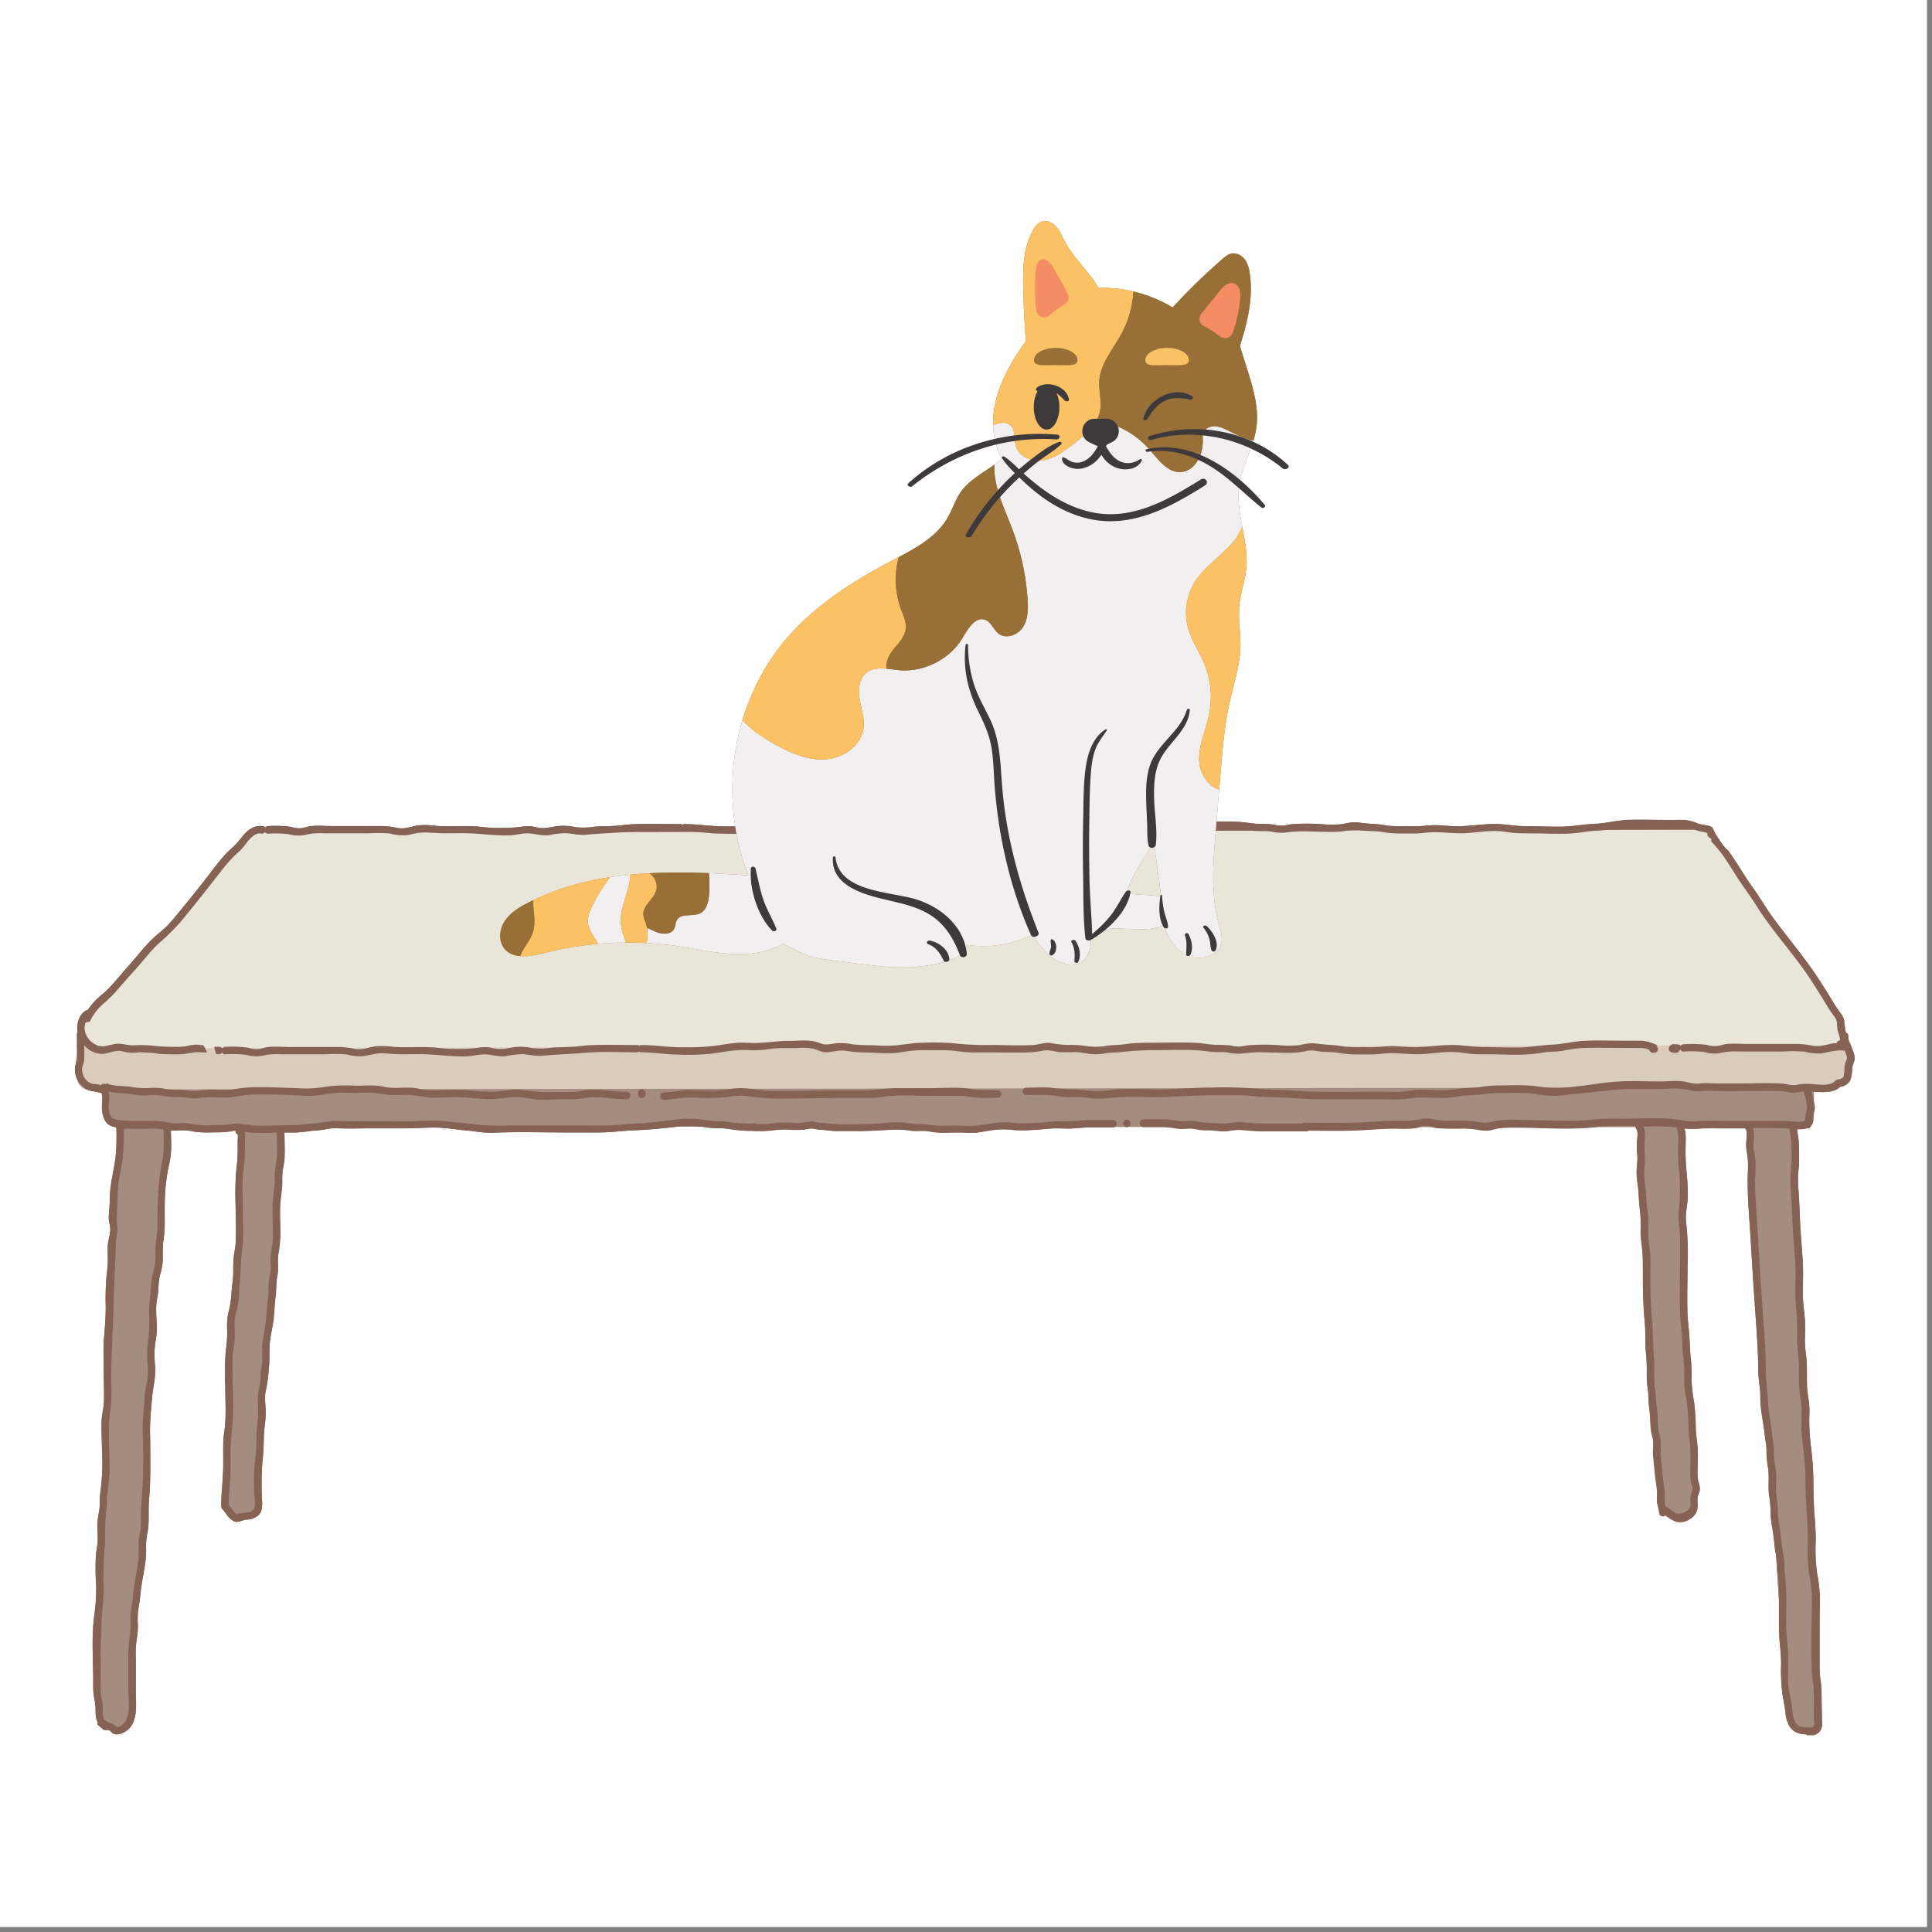 <svg xmlns="http://www.w3.org/2000/svg" width="250" height="250" version="1.0" viewBox="0 0 187.5 187.5"><rect x="0" y="0" width="187.5" height="187.5" fill="#808080" stroke="none"/><defs><clipPath id="a"><path d="M7 79.395h173v89.011H7Zm0 0"/></clipPath><clipPath id="b"><path d="M7 79.395h173v89.011H7Zm0 0"/></clipPath><clipPath id="c"><path d="M48.547 21.445H122V93.88H48.547Zm0 0"/></clipPath><clipPath id="d"><path d="M57 40.652h64.703V93.88H57Zm0 0"/></clipPath><clipPath id="e"><path d="M50 21.32h71V93H50Zm0 0"/></clipPath><clipPath id="f"><path d="M48.285 24H122v69H48.285Zm0 0"/></clipPath><clipPath id="g"><path d="M72 37h53.332v56.879H72Zm0 0"/></clipPath></defs><path fill="#fff" d="M0 0h187v187H0Zm0 0"/><path fill="#fff" d="M0 0h187v187H0Zm0 0"/><g clip-path="url(#a)"><path fill="#866255" d="M179.84 102.031c-.082-.234-.164-.472-.266-.715a1.43 1.43 0 0 1-.21-.683c.042-.203-.032-.344-.22-.43-.019-.062-.03-.129-.054-.195-.02-.07-.024-.11-.035-.16a2.302 2.302 0 0 0-.07-.696 1.525 1.525 0 0 0-.356-.824 25.073 25.073 0 0 1-.719-1.05c-.484-.79-.96-1.579-1.469-2.352-.996-1.524-2.148-2.938-3.257-4.38-.555-.718-1.118-1.433-1.621-2.202-.504-.774-1-1.563-1.543-2.317-.82-1.148-1.508-2.406-2.348-3.543a.326.326 0 0 1-.129-.086 5.757 5.757 0 0 1-.762-.976c-.027-.027-.05-.059-.078-.09-.2-.332-.383-.68-.555-1.031a1.343 1.343 0 0 0-.199-.098c-.379-.14-.789-.133-1.172-.258a4.171 4.171 0 0 0-1.257-.355h-1.793c-1.207 0-2.418-.047-3.625 0-1.118.023-2.192.324-3.301.379-1.11.054-2.207.273-3.328.277-1.121.008-2.239-.031-3.36-.035-1.117-.004-2.175-.273-3.254-.242-1.074.027-2.207.199-3.312.219-.567 0-1.121-.043-1.68-.086a9.413 9.413 0 0 0-1.722.054c-.56.035-1.122.043-1.688.024-.61.027-1.219.011-1.828-.059a12.68 12.68 0 0 0-1.434-.164c-.578-.023-1.14-.121-1.715-.156a5.034 5.034 0 0 0-1.128.176 9.942 9.942 0 0 1-1.868.027 19.346 19.346 0 0 0-3.226 0c-.274.039-.54.11-.817.125-.28 0-.558-.035-.828-.106a14.037 14.037 0 0 0-1.57-.066c-.566-.043-1.125-.148-1.691-.184a28.14 28.14 0 0 0-1.727-.043c-1.14 0-2.281.028-3.422.032-.629 0-1.258.047-1.879.136-.613.09-1.226.063-1.84.165a5.692 5.692 0 0 1-1.82.023 9.482 9.482 0 0 0-1.789-.121 10.03 10.03 0 0 1-1.742-.188c-.582-.07-1.106.157-1.676.192-1.328.086-2.676 0-4.004 0-1.16.027-2.316-.02-3.469-.137a23.522 23.522 0 0 0-3.359-.07c-1.152.023-2.266.3-3.418.297-.492 0-.988-.036-1.477-.051-.609-.028-1.226 0-1.832-.086a5.65 5.65 0 0 0-1.515-.113c-.61.066-1.051.242-1.649 0-.976-.418-2.043-.22-3.058-.235-1.114 0-2.2.203-3.309.203-.531 0-1.074-.05-1.594-.02-.52.028-1.14.134-1.707.223-1.261.176-2.53.25-3.808.22-1.285 0-2.551-.223-3.832-.22a.31.31 0 0 0-.203.067.287.287 0 0 0-.2-.067c-1.453 0-2.91-.046-4.359 0-.598.02-1.184.106-1.793.157-.719.058-1.434.039-2.129.09a7.14 7.14 0 0 1-1.914.05 5.382 5.382 0 0 0-1.715-.101c-.613.078-1.168.258-1.793.168-.273-.043-.539-.121-.816-.153-.344-.023-.684 0-1.02.063-1.347.148-2.695.14-4.039-.031-1.367-.11-2.738.027-4.101-.07a7.713 7.713 0 0 0-1.75-.044c-.664.094-1.324.391-2 .25a7.372 7.372 0 0 0-1.657-.183H32.29c-.68 0-1.39-.07-2.066 0-.305.031-.594.144-.895.199-.36.035-.71-.004-1.055-.121a10.794 10.794 0 0 0-2.246-.082.3.3 0 0 0-.285.156.278.278 0 0 0-.219-.144c-.8-.13-1.402.3-1.906.882-.222.266-.441.559-.683.813-.36.36-.754.719-1.102 1.074-.766.86-1.434 1.793-2.148 2.703-.77.973-1.547 1.938-2.336 2.895-.34.414-.68.828-1.051 1.215-.371.386-.848.761-1.277 1.144-.895.797-1.625 1.793-2.43 2.692-.809.898-1.465 1.761-2.274 2.546-.382.356-.82.68-1.18 1.075-.222.246-.429.507-.613.785a.553.553 0 0 0-.078.015c-.758.34-1.054 1.356-.918 2.137a.3.3 0 0 0-.054.172v1.805c-.063.375-.106.75-.121 1.129a1.393 1.393 0 0 0-.082.52c.007.339.078.663.214.972l.036.062c.085.36.289.633.605.828.105.051.219.082.34.094.152.074.312.121.484.14.281.044.559.106.832.184h.063l.031.067a.657.657 0 0 1 .05.222c.016.23.016.461 0 .688-.058.453-.019.894.114 1.328.082.266.219.5.414.7.172.132.363.226.578.277l.266.07c.039.984.012 1.965-.086 2.945-.125.961-.356 1.899-.484 2.871-.055.461-.067.922-.079 1.391 0 .527-.105 1.074-.093 1.602 0 .359.156.714.148 1.109 0 .492-.207.973-.238 1.469-.035.492 0 .976 0 1.465-.016.488-.055.976-.121 1.46a26.045 26.045 0 0 0-.086 3.075c0 1.043-.082 2.05-.168 3.086-.086 1.035-.024 2.125-.027 3.18-.004 1.054.062 2.019.019 3.027-.023.468-.137.922-.195 1.39-.043.54-.051 1.078-.024 1.617 0 .989.059 1.973.075 2.965-.016.977-.09 1.95-.223 2.922-.05.48 0 .965-.067 1.434-.07.465-.183.96-.203 1.433-.015.473.035.946.04 1.434 0 .559-.133 1.098-.18 1.648a25.059 25.059 0 0 0 .027 3.016c.008.996-.062 1.984-.207 2.973-.273 2.23-.05 4.511-.082 6.757 0 .508.059 1.008.172 1.504.047.344.066.688.058 1.032.008.347.082.68.227.996a.497.497 0 0 0-.047.14l.149.13c.152.124.308.253.449.39.195.039.406-.031.586.07.113.059.191.2.312.27.176.09.364.117.559.078.367-.074.687-.242.96-.5.274-.258.458-.57.552-.934.277-.87.152-1.824.152-2.715v-3.25c-.024-.554 0-1.101.066-1.652.09-.492.137-.984.14-1.484a8.245 8.245 0 0 1 .04-1.614c.098-.5.156-.976.207-1.48.102-1.05.355-2.09.484-3.133a8.37 8.37 0 0 0 .055-1.433 7.546 7.546 0 0 1 .172-1.536c.164-.996.035-2.046.125-3.05.105-1.13.121-2.239.121-3.371 0-1.075 0-2.125-.027-3.188.008-1.078.07-2.152.191-3.227.066-.968.336-1.87.309-2.867-.02-.508-.067-1.02-.078-1.527.023-.527.082-1.05.18-1.566.128-1.016-.036-2.04 0-3.06.019-.452.14-.894.19-1.347.012-.523.063-1.043.153-1.554.156-.485.254-.977.3-1.477a16.157 16.157 0 0 1 .032-1.793c.094-.566.145-1.133.152-1.707v-1.906c.008-1.23.125-2.45.36-3.653.144-.55.234-1.109.261-1.675.02-.625 0-1.246-.02-1.868v-.03c.165.019.33.03.493.03.48-.05.957-.039 1.434.032.918.21 1.82.129 2.754.133a8.18 8.18 0 0 0 1.414-.137c.062-.004.129-.004.195 0a.286.286 0 0 0 .035.21.278.278 0 0 0 .172.126c.004.207-.004.41-.02.613v.828a12.3 12.3 0 0 1-.117 1.856 26.62 26.62 0 0 0-.082 3.617c0 1.21.078 2.445 0 3.652-.031.524-.168 1.028-.203 1.55-.043.599 0 1.2-.05 1.794-.051.598-.137 1.078-.153 1.64-.05.622-.156 1.239-.316 1.84-.098.54-.13 1.079-.098 1.621.012.653-.031 1.301-.129 1.946a24.97 24.97 0 0 0-.055 3.46c0 1.188.07 2.384 0 3.587-.043.66-.18 1.316-.199 1.976-.015.664 0 1.371 0 2.051 0 1.363-.187 2.707-.2 4.066.005.036.009.07.02.106.004.004.004.012 0 .02.016.05.043.09.079.124.183.196.359.454.53.684.177.23.395.406.661.527.36.145.777-.129 1.137-.175.46 0 .867-.149 1.222-.446.356-.379.356-.922.328-1.406a25.761 25.761 0 0 1 .075-4.145c.078-.714.082-1.414.105-2.128.02-.715.176-1.477.18-2.22.004-.741-.172-1.558.031-2.288.14-.703.23-1.414.27-2.133.097-.715.03-1.402.074-2.117.043-.774.238-1.547.36-2.32.116-.77.1-1.56.214-2.333.102-.718.04-1.394.18-2.097.137-.703 0-1.399.09-2.094.125-.633.187-1.27.199-1.91 0-.867-.035-1.738-.024-2.61.016-.87.207-1.69.215-2.543a6.877 6.877 0 0 1 .067-1.265 7.74 7.74 0 0 0 .156-1.074c.039-.813 0-1.625-.024-2.434h1.075a15.29 15.29 0 0 0 1.636-.172 8.76 8.76 0 0 0 1.235-.129 4.463 4.463 0 0 1 1.328-.105c1.047.043 2.105 0 3.148 0h3.332c.989 0 1.977-.078 2.965-.07.989.003 2.047.207 3.067.289.52.039 1.027.125 1.547.18.55.034 1.101.034 1.652 0 2.152-.063 4.3 0 6.45 0h3.202c1.04 0 2.063-.153 3.106-.196 1.195-.05 2.37-.14 3.582-.273.293-.036.586-.067.886-.09h2.282c.125 0 .246.03.359.05.496.079.996.11 1.5.098.586 0 1.16.156 1.75.195.438.043.875.063 1.313.059a.442.442 0 0 0 .101 0c.555.023 1.11.012 1.664-.031a9.9 9.9 0 0 1 1.735-.106c.535.051 1.066.051 1.601 0 .25-.07.508-.105.774-.097.261.035.492.097.757.113.54.027 1.075.133 1.61.133h1.89c1.203 0 2.375-.086 3.586-.149a9.428 9.428 0 0 1 1.688.114c.594.078 1.215-.047 1.789.07 1.05.21 2.152.078 3.226.101.477.036.954.036 1.434 0 .61-.078 1.21-.214 1.824-.273a8.56 8.56 0 0 1 1.703.031c.582.047 1.168.047 1.75 0 .649-.027 1.278-.09 1.922-.144.645-.055 1.305.02 1.957 0 .653-.024 1.285-.117 1.93-.117h2.09a.338.338 0 0 0 .125-.024h1.078a.338.338 0 0 0 .246 0h1.32c.04.016.078.024.121.024h1.954c.652 0 1.195.171 1.789.175.359 0 .699-.054 1.046-.02.348.036.625.118.942.141.32.02.656 0 .984.024.324.027.637.074.957.086.633.023 1.254-.18 1.887-.125.633.054 1.297.12 1.96.125h4.333a.3.3 0 0 0 .195-.063c1.692 0 3.39.047 5.078-.039.871-.043 1.735-.117 2.606-.148.871-.031 1.707.058 2.547-.04.226-.027.445-.085.668-.132h.953c.215.039.433.09.648.117a25.03 25.03 0 0 0 2.54.035c.449.012.894.047 1.34.114.382.078.773.105 1.163.074.328-.051.637-.176.973-.211.465-.051.937-.063 1.406-.067 1.73 0 3.457.094 5.188.094.882 0 1.742-.039 2.617-.125.148 0 .297-.023.445-.031h3.559c.004.047.02.09.043.129.238.36.133.84.097 1.234-.02.508-.004 1.012.043 1.52.02.578-.105 1.148-.074 1.734.031.64.164 1.274.195 1.914.028.567.063 1.11.137 1.676.067.656.082 1.312.055 1.973 0 .601.11 1.18.16 1.793.066.68.055 1.351.055 2.03 0 1.345.02 2.688.11 4.028.042.633.112 1.258.128 1.895.02.632 0 1.355.062 2.03.063.602.09 1.208.083 1.813-.016.579.019 1.153.105 1.727.086.617.047 1.242.14 1.86.09.617.087 1.308.145 1.968.047.32.113.637.203.945.043.344.043.688 0 1.032 0 .718.121 1.437.172 2.136.055.696.211 1.434.23 2.125 0 .309-.027.621 0 .926.087.313.157.625.208.946a.333.333 0 0 0 .218.324c.145.062.27.039.383-.067.309.258.645.461 1.012.614.508.125.976.035 1.402-.27.41-.242.64-.601.692-1.074.039-.313-.04-.625 0-.934.039-.308.199-.511.226-.793a2.474 2.474 0 0 0-.168-.84 4.587 4.587 0 0 1-.047-1.109c0-.738.043-1.496-.02-2.234-.062-.739-.148-1.383-.148-2.102a20.733 20.733 0 0 0-.156-2.2 17.27 17.27 0 0 1-.254-2.097c.028-.71.004-1.418-.066-2.125-.09-.719-.098-1.433-.14-2.18-.044-.746-.153-1.456-.184-2.187-.067-1.535 0-3.074 0-4.61.062-1.437.02-2.87-.137-4.3-.117-.836.133-1.621.156-2.457a20.082 20.082 0 0 0-.12-2.473 20.373 20.373 0 0 1-.087-2.441c0-.383.035-.77 0-1.153a3.215 3.215 0 0 0-.11-.609c.098 0 .192.027.29.035.414.016.828.012 1.242-.02.867-.046 1.738-.023 2.61-.023h1.695c.36.094.156 1.242.152 1.508-.004.3.023.598.082.895.09.543.121 1.09.094 1.64-.106 2.149.113 4.301.242 6.453.137 2.239.27 4.477.426 6.711.152 2.153.32 4.278.336 6.426.015.48.062.957.133 1.434.066.523.05 1.039.078 1.562.054 1.012.289 1.996.398 3 .055.504.16 1.008.184 1.512-.004.523.035 1.043.11 1.562.214 1.02 0 2.047.163 3.067.086.523.129 1.05.129 1.582.02.52.082 1.035.18 1.547.086.535.16 1.074.203 1.625.023.297.086.582.14.87l.286 4.419v2.703c0 1.164.214 2.309.207 3.476-.043 1.106.02 2.204.191 3.297.098.493.18.977.242 1.477.035.434.153.844.36 1.226.386.657.992.797 1.656.825.012.027.023.054.043.082h.695c.188-.059.36-.153.508-.285.227-.262.324-.57.289-.918a378.19 378.19 0 0 1-.047-2.977 9.5 9.5 0 0 0-.11-1.2c-.062-.53-.09-1.07-.081-1.605v-3.097c0-.98 0-1.953.039-2.93a15.153 15.153 0 0 0-.301-2.816 17.189 17.189 0 0 1-.113-3.04c0-.988-.09-1.953-.149-2.94a51.711 51.711 0 0 1-.078-3.032 30.25 30.25 0 0 0-.222-3.031 20.249 20.249 0 0 1-.176-3.04c.027-.46.02-.921-.028-1.382-.066-.512-.175-1.016-.191-1.535-.031-.989.027-1.985-.082-2.97-.066-.46-.11-.925-.125-1.394 0-.484.027-.968.027-1.453 0-1-.203-1.98-.222-2.976-.016-.996.05-2.036 0-3.047-.055-1.153-.168-2.297-.235-3.446-.07-1.152-.09-2.277-.168-3.41 0-.152-.02-.297-.035-.449l-.043-1.144c0-.512.106-1.016.113-1.524 0-.57 0-1.152-.02-1.719-.019-.492-.12-.976-.17-1.46.327.027.648 0 .964-.087a.338.338 0 0 0 .36-.171c0-.024 0-.047.023-.067a.853.853 0 0 0 .21-.418.318.318 0 0 0 0-.148.874.874 0 0 0 .06-.317V108a1.92 1.92 0 0 0 .093-.469c.004-.16-.02-.316-.063-.472 0-.067-.023-.141-.03-.211v-.895c.804.047 1.937.152 2.562-.48.449-.051.777-.274.996-.668.117-.387.172-.782.168-1.184.054-.238.125-.469.215-.695.043-.313 0-.61-.133-.895ZM25.59 80.824a.34.34 0 0 0 .129-.129c.023.051.058.094.101.13Zm0 0"/></g><path fill="#a48c7e" d="M176.43 166.172a1.512 1.512 0 0 1-.274 1.183 1.509 1.509 0 0 1-1.043.618c-.21.027-.414.011-.617-.047a1.553 1.553 0 0 1-.941-.77 1.522 1.522 0 0 1-.168-.594l-3.668-56.472c-.016-.25.008-.496.074-.738h-6.809l1.348 35.746a1.534 1.534 0 0 1-1.938 1.75 1.44 1.44 0 0 1-.546-.285 1.452 1.452 0 0 1-.391-.481 1.527 1.527 0 0 1-.172-.598l-2.347-36.132H27.401l-2.359 36.277a1.546 1.546 0 0 1-.55 1.098 1.488 1.488 0 0 1-.555.293 1.516 1.516 0 0 1-1.215-.157 1.535 1.535 0 0 1-.723-1.62c.453-11.97.902-23.93 1.352-35.891H16.23c.028.171.04.347.028.523l-3.68 56.473a1.534 1.534 0 0 1-.168.586 1.539 1.539 0 0 1-.914.777c-.2.062-.402.086-.61.07a1.59 1.59 0 0 1-.597-.199 1.518 1.518 0 0 1-.469-.422 1.572 1.572 0 0 1-.285-1.203c.719-18.797 1.426-37.59 2.121-56.387a1.34 1.34 0 0 1 .028-.218h-.473a.945.945 0 0 1-.68-.286.93.93 0 0 1-.285-.683v-3.266h165.79v3.266a.96.96 0 0 1-.286.683.954.954 0 0 1-.684.286h-.824c.04.14.067.289.074.437.704 18.79 1.407 37.582 2.114 56.383Zm0 0"/><path fill="#dbcbbb" d="M179.027 100.71c.793 1.54.793 3.173-.043 4.142-.277.312-.609.543-1 .687l-169.12.195c-.25.051-.489.024-.72-.086-.882-.46-1.015-2.394-.355-4.828Zm0 0"/><path fill="#eae5d9" d="m177.984 101.441-169.12.301c-1.052 0-1.477-2.11-.618-3.047L24.371 81.13a.81.81 0 0 1 .61-.3l51.765-.11c.219-.106.43-.219.652-.313a3.842 3.842 0 0 1 1.704-.258c.714.016 1.402 0 2.113-.023.715-.02 2.383-.145 2.96.574l81.25-.18c.31.02.552.165.716.426l12.574 17.567c.715 1.031.254 2.925-.73 2.93Zm0 0"/><g clip-path="url(#b)"><path fill="#866255" d="M109.352 109.375a.354.354 0 0 1-.355-.36.36.36 0 0 1 .1-.253.348.348 0 0 1 .255-.106c.101 0 .183.035.253.106.07.07.106.156.106.254a.342.342 0 0 1-.106.254.342.342 0 0 1-.253.105Zm-14.13-3.586c-.546 0-1.077-.14-1.613-.184-1.093-.09-2.222 0-3.32 0h-3.316c-1.043 0-2.059.211-3.102.215-2.133 0-4.258 0-6.387.047-1.035.028-2.074.04-3.109-.02-1.035-.062-2.016-.324-3.023-.218-.551.058-1.102.172-1.657.195-.554.028-1.093 0-1.636 0-.602 0-1.204-.043-1.793 0-.586.043-1.22.176-1.832.196-.461 0-.461.714 0 .714.457 0 .996-.097 1.5-.156a12.157 12.157 0 0 1 1.644-.047c1 .059 2 .035 3-.062a9.066 9.066 0 0 1 1.379-.14c.535 0 1.074.128 1.606.187 1.054.093 2.113.129 3.171.097 2.125-.031 4.243-.066 6.368-.058h1.558c.52 0 .992-.121 1.492-.176 1.09-.074 2.18-.082 3.27-.031h3.691c.606 0 1.188.14 1.793.187.606.047 1.293 0 1.93 0a.342.342 0 0 0 .254-.105.342.342 0 0 0 .105-.254.354.354 0 0 0-.36-.355c-.546-.036-1.085-.024-1.612-.036Zm84.739-2.867a5.42 5.42 0 0 0-.211.691c.004.407-.05.801-.168 1.188-.219.394-.55.617-.996.672-.629.629-1.762.523-2.563.472h-.226c.043.2.137.395.168.598.031.203.043.36.082.55.043.157.066.313.066.473 0 .282-.148.54-.172.82 0 .071 0 .137-.027.208.05.078.066.164.043.254a.789.789 0 0 1-.207.414c0 .027 0 .047-.023.07a.333.333 0 0 1-.36.172c-.316.086-.637.117-.965.086.055.488.153.972.176 1.46.031.567.027 1.15.02 1.72-.008.57-.118 1.105-.118 1.66 0 .488.047.972.083 1.457.074 1.133.097 2.273.167 3.41.067 1.137.184 2.297.235 3.445.047 1.016-.02 2.031 0 3.047.023 1.02.222 1.98.222 2.977 0 .484-.035.972-.03 1.457.003.48.077.922.128 1.39.106.989.05 1.98.082 2.969.02.52.125 1.02.192 1.535.046.461.054.922.027 1.383-.016 1.02.043 2.031.176 3.043.129 1.004.203 2.016.222 3.027 0 1.012 0 2.024.078 3.035.079 1.008.168 1.954.149 2.938a17.554 17.554 0 0 0 .113 3.039c.188.93.285 1.871.297 2.82-.027.973-.039 1.95-.039 2.926v3.098c-.008.539.02 1.07.086 1.605.062.395.098.797.11 1.2 0 .992.015 1.984.046 2.98.035.344-.062.648-.289.914a1.277 1.277 0 0 1-.508.281h-.672a.5.5 0 0 1-.042-.078c-.66-.023-1.266-.164-1.657-.82a3.108 3.108 0 0 1-.36-1.23c-.062-.497-.144-.981-.241-1.477a16.611 16.611 0 0 1-.188-3.293c0-1.172-.203-2.317-.21-3.48v-3.247c0-1.097-.157-2.11-.196-3.164 0-.527-.188-1.047-.23-1.578a20.692 20.692 0 0 0-.204-1.633 10.216 10.216 0 0 1-.183-1.539 9.326 9.326 0 0 0-.125-1.582c-.172-1.023.05-2.047-.164-3.07a9.54 9.54 0 0 1-.106-1.567c-.031-.496-.133-1.007-.187-1.503-.11-1.004-.34-1.993-.395-3-.027-.524 0-1.043-.078-1.563a11.845 11.845 0 0 1-.133-1.437c-.02-2.149-.187-4.278-.336-6.422-.16-2.239-.297-4.473-.43-6.715-.128-2.153-.355-4.301-.242-6.453a7.65 7.65 0 0 0-.093-1.637 4.964 4.964 0 0 1-.086-.898c0-.266.203-1.41-.149-1.504h-1.695c-.867 0-1.738-.028-2.605.015a9.42 9.42 0 0 1-1.243.024c-.097 0-.199 0-.297-.032.063.196.098.399.114.606.02.383 0 .77 0 1.152-.02.817.008 1.63.09 2.442.086.824.129 1.648.12 2.472-.023.832-.28 1.621-.156 2.457.153 1.43.196 2.864.133 4.301 0 1.535-.058 3.078 0 4.613.031.715.133 1.454.18 2.184.047.734.055 1.434.144 2.18.07.707.09 1.418.063 2.129.043.703.129 1.402.258 2.093.082.723.133 1.45.14 2.176 0 .695.13 1.36.184 2.047.055.691.02 1.492.02 2.234-.028.371-.012.743.046 1.11.106.27.16.547.164.84-.027.277-.187.52-.222.789-.035.273.035.625 0 .937a1.385 1.385 0 0 1-.692 1.074c-.425.301-.894.391-1.402.27a3.72 3.72 0 0 1-1.008-.617.328.328 0 0 1-.386.07.325.325 0 0 1-.22-.324 9.624 9.624 0 0 0-.206-.942c-.028-.308 0-.62 0-.93-.024-.718-.176-1.433-.227-2.124a20.643 20.643 0 0 1-.172-2.133 4.368 4.368 0 0 0-.023-1.035 7.673 7.673 0 0 1-.203-.946c-.059-.66-.043-1.312-.145-1.968-.101-.657-.054-1.243-.14-1.86a9.768 9.768 0 0 1-.106-1.722c.008-.61-.02-1.211-.082-1.817-.055-.676-.043-1.355-.062-2.031-.016-.68-.082-1.262-.125-1.895-.094-1.34-.106-2.683-.11-4.027 0-.68 0-1.355-.054-2.031a16.173 16.173 0 0 1-.16-1.793c.023-.656.007-1.317-.055-1.973a18.519 18.519 0 0 1-.14-1.676c-.028-.64-.165-1.277-.196-1.918-.031-.578.094-1.152.078-1.73a11.029 11.029 0 0 1-.043-1.523c.035-.391.14-.887-.102-1.235a.273.273 0 0 1-.043-.164h-1.332c-.894 0-1.793 0-2.668.067-.879.07-1.738.128-2.617.128-1.73 0-3.457-.09-5.187-.09-.473-.003-.942.016-1.41.063-.333.035-.641.16-.97.211a4.007 4.007 0 0 1-1.163-.074 11.067 11.067 0 0 0-1.344-.113c-.844.035-1.691.02-2.54-.04a5.307 5.307 0 0 0-1.401-.152c-.293.047-.57.137-.868.172-.836.098-1.703 0-2.55.04-.844.038-1.735.108-2.602.151-1.687.086-3.387.043-5.078.036a.354.354 0 0 1-.2.062h-4.316c-.664 0-1.304-.062-1.96-.121-.657-.055-1.255.145-1.883.121-.325 0-.641-.07-.965-.082-.32-.008-.653 0-.977-.023-.328-.028-.629-.11-.945-.145-.313-.035-.715.027-1.047.027-.606 0-1.191-.171-1.793-.175-.602-.004-1.3 0-1.957 0a.348.348 0 0 1-.254-.106.348.348 0 0 1-.105-.254c0-.101.035-.183.105-.254a.348.348 0 0 1 .254-.105H113c.61 0 1.195.176 1.793.176.32 0 .644-.051.965-.024.324.024.625.117.945.14.64.048 1.297.083 1.942.11.644.024 1.25-.176 1.882-.12.637.05 1.352.124 2.043.12h3.848a.381.381 0 0 1 .203-.066c1.988 0 3.988.058 5.98-.063.926-.058 1.852-.132 2.782-.136h1.433a8.05 8.05 0 0 0 1.18-.184c.758-.125 1.524.18 2.29.184.835 0 1.675-.043 2.507.03.46.044.914.161 1.375.173.324-.024.64-.082.95-.18a11.47 11.47 0 0 1 2.398-.11c1.71.036 3.41.087 5.12.087.813 0 1.61-.09 2.423-.157.812-.07 1.738-.043 2.609-.043 1.684 0 3.43-.132 5.105.086.38.047.754.145 1.141.164.383.016.781 0 1.168-.035.813-.039 1.629 0 2.441 0h5.165c.511 0 1 .031 1.507.067.325.058.64.035.953-.067.04-.207.07-.414.086-.625.02-.152.055-.3.102-.445l.043-.148v-.043a.08.08 0 0 1 0-.043c0-.153-.059-.305-.078-.45a4.647 4.647 0 0 0-.086-.52c-.05-.202-.125-.378-.16-.57a6.43 6.43 0 0 0-.672.079c-.602.101-1.137-.13-1.738-.145-1.563-.027-3.13.024-4.688.024-.746 0-1.488 0-2.234-.04-.36 0-.72.04-1.075.051a2.977 2.977 0 0 1-.828-.148 6.698 6.698 0 0 0-1.914-.098c-.66.028-1.316.031-1.972.035-.653.004-1.391 0-2.086 0-.672.016-1.34.07-2.004.16-1.281.141-2.563.27-3.844.407a9.489 9.489 0 0 1-1.941.058c-.66-.062-1.301-.21-1.97-.238-.734-.035-1.472 0-2.206 0a14.09 14.09 0 0 0-1.86.102c-.668.101-1.332.086-2 .16-.578.07-1.128.191-1.71.207-1.274.031-2.512-.125-3.77.086a11.04 11.04 0 0 1-1.902.054H128.28c-1.41 0-2.781-.144-4.172-.187-.687-.024-1.375-.02-2.062-.086a19.918 19.918 0 0 0-2.043-.129c-1.387 0-2.774 0-4.156.05-1.383.048-2.778.161-4.168.15a30.475 30.475 0 0 0-4.051.07 7.4 7.4 0 0 1-1.95 0c-.644-.07-1.288-.098-1.933-.082-.719 0-1.402-.18-2.11-.207-.71-.024-1.363 0-2.038 0a.342.342 0 0 1-.254-.106.342.342 0 0 1-.106-.254c0-.097.035-.183.106-.25a.342.342 0 0 1 .254-.105c.785 0 1.582-.059 2.367 0 .703.097 1.41.156 2.12.18.786 0 1.532.128 2.31.152.695.02 1.375-.121 2.066-.168 1.535-.11 3.074.05 4.61 0 1.53-.051 3.015-.168 4.523-.176a38.1 38.1 0 0 1 4.117.094c1.371.136 2.75.125 4.129.222 2.805.192 5.637.082 8.45.082a14.11 14.11 0 0 0 1.905 0c.528-.093 1.055-.16 1.586-.195.684 0 1.367.05 2.051.063.602 0 1.195-.051 1.79-.153.683-.105 1.374-.07 2.062-.168.562-.09 1.129-.14 1.699-.148 1.328 0 2.66-.094 3.98.113 2.586.41 5.215-.36 7.801-.5 1.316-.07 2.637 0 3.941 0 .688 0 1.38-.078 2.067-.027.488.035.984.25 1.469.242.355 0 .714-.066 1.074-.047.36.016.676.024 1.015.031h1.93c1.375 0 2.766-.07 4.14 0 .528.02 1.009.227 1.528.137.465-.09.93-.121 1.402-.094.672.047 1.833.266 2.36-.28a.273.273 0 0 1 .117-.095.254.254 0 0 1 .195-.058 1.16 1.16 0 0 0 .422-.164.21.21 0 0 0 .09-.125s.027-.09.035-.145c.063-.297.035-.746.113-1.078.051-.219.223-.434.176-.664a4.442 4.442 0 0 0-.21-.645v.028l-.262-.024c-.692-.039-1.301.176-1.97.282-.55.039-1.089-.012-1.62-.157a12.97 12.97 0 0 0-2.098-.02h-4.3a6.003 6.003 0 0 0-1.63.106 3.385 3.385 0 0 1-1.699-.047c-.683-.09-1.37-.109-2.058-.058-.149.004-.254-.063-.309-.196a.498.498 0 0 1-.098.106.301.301 0 0 1-.183.18.234.234 0 0 1-.137.027 1.502 1.502 0 0 1-.187 0 .76.76 0 0 1-.266-.047.3.3 0 0 1-.16-.09.263.263 0 0 1-.074-.117.343.343 0 0 1 .02-.32c.026-.043.062-.082.097-.121a.759.759 0 0 1 .129-.09l.097-.04h.043a1.15 1.15 0 0 1 .164 0h.043c.106-.003.211.005.313.024a.276.276 0 0 1 .219.14.3.3 0 0 1 .285-.155 10.65 10.65 0 0 1 2.258.054c.34.11.69.149 1.046.11.305-.055.594-.172.903-.2.672-.066 1.386 0 2.062 0H174.31a7.35 7.35 0 0 1 1.656.188c.676.133 1.336-.16 1.996-.258.105 0 .207-.02.312-.027.02-.145.102-.223.25-.235h.036a.627.627 0 0 0 0-.14c0-.117-.04-.23-.067-.36-.054-.207-.133-.41-.172-.617-.074-.394.024-.742-.218-1.094-.243-.351-.454-.617-.657-.945-.863-1.41-1.718-2.824-2.703-4.16-.98-1.332-2.047-2.617-3.035-3.941a32.542 32.542 0 0 1-1.379-2.032c-.437-.691-.96-1.386-1.433-2.086-.88-1.3-1.602-2.707-2.72-3.836-.109-.101-.132-.218-.077-.355a.786.786 0 0 1-.32-.242.33.33 0 0 1-.075-.328 4.51 4.51 0 0 0-.715-.164c-.523-.094-.957-.418-1.496-.414-1.308 0-2.61 0-3.918-.024-.652 0-1.304 0-1.953.031-.613.055-1.223.145-1.828.27-.617.094-1.242.066-1.86.164a14.36 14.36 0 0 1-1.734.191c-1.117.047-2.238-.02-3.355-.023-.559 0-1.114 0-1.668-.027-.5-.028-.985-.125-1.485-.172-1.093-.102-2.218.09-3.304.172-1.09.078-2.215-.106-3.332-.082-.578 0-1.14.125-1.723.12-.578-.003-1.098 0-1.648 0a9.92 9.92 0 0 1-1.63-.16c-.492-.074-.984-.07-1.48-.097-.492-.031-1.05-.2-1.562-.086-.45.11-.903.168-1.364.18-1.105.03-2.214-.043-3.32-.047-.55.007-1.098.05-1.64.132a4.852 4.852 0 0 1-1.383-.117c-.559-.07-1.133 0-1.7-.07a20.002 20.002 0 0 0-1.605-.152c-1.156-.055-2.309 0-3.465 0a29.48 29.48 0 0 0-3.37.172c-.548.074-1.09.035-1.645.128-.461.09-.93.118-1.399.086-.562-.05-1.117-.187-1.68-.199a13.37 13.37 0 0 1-1.48 0c-.543-.07-1.004-.246-1.559-.137-.488.102-.976.16-1.472.168h-5.5c-.602 0-1.18-.113-1.793-.171-.657-.063-1.328-.036-1.989-.043-.66-.008-1.23 0-1.843.035-.61.035-1.172.191-1.774.234-.543.031-1.086.031-1.629 0-.543-.023-1.074-.055-1.62-.058a13.82 13.82 0 0 1-1.602-.165c-.61-.07-1.157.125-1.762.153-.473.015-.813-.211-1.25-.328a5.32 5.32 0 0 0-1.688-.07c-.546.019-1.074 0-1.632 0-.606.015-1.203.14-1.793.183-.489.023-.973.023-1.461 0-1.153-.04-2.254.21-3.387.355a23.984 23.984 0 0 1-3.266.086c-1.171 0-2.328-.222-3.496-.222a.287.287 0 0 1-.199-.067.317.317 0 0 1-.203.067c-1.606 0-3.246-.09-4.848.039-1.46.113-2.922.156-4.383.297-.667.062-1.265-.13-1.93-.157a8.92 8.92 0 0 0-1.609.192c-.668.09-1.242-.125-1.898-.168-.656-.043-1.27.164-1.895.187-1.355.051-2.687-.16-4.035-.199-.758-.02-1.515 0-2.273 0-.586 0-1.156-.062-1.738-.098-.688-.039-1.297.172-1.965.278a4.757 4.757 0 0 1-1.625-.156 13.378 13.378 0 0 0-2.094-.02h-4.3a6.003 6.003 0 0 0-1.63.105 3.39 3.39 0 0 1-1.734-.007c-.684-.09-1.371-.11-2.063-.063-.144.004-.25-.058-.304-.195-.086.156-.215.219-.39.183-.77-.125-1.329.868-1.759 1.356-.293.36-.652.621-.965.95-.378.394-.738.812-1.074 1.245a220.626 220.626 0 0 1-4 5.02 24.203 24.203 0 0 1-2.191 2.148c-.758.719-1.395 1.578-2.09 2.352-.695.77-1.367 1.52-2.04 2.3-.667.782-1.468 1.27-2.038 2.083a6.184 6.184 0 0 0-.469.812l-.383.059a1.43 1.43 0 0 0-.097.765 1.953 1.953 0 0 0 1.078 1.399c.625.36 1.27 0 1.922-.082.593-.075 1.125.16 1.714.144a10.764 10.764 0 0 1 1.91.04c.7.077 1.403.113 2.106.105a5.75 5.75 0 0 0 1.098-.059c.312-.074.629-.129.953-.16.191 0 .465.047.715.066.16.211.281.442.36.692-.212.012-.419.008-.626-.012-.664-.055-1.285.176-1.95.195-.663.02-1.335 0-1.995-.035a15.367 15.367 0 0 0-1.942-.16c-.343.04-.687.05-1.035.04-.285-.024-.55-.126-.832-.161-.605-.074-1.183.254-1.789.281a2.243 2.243 0 0 1-1.73-.836v1.149c.008.293-.047.574-.157.847-.07.215-.078.43-.02.649.04.25.142.469.302.66.164.191.36.332.597.418.22.05.446.031.668.09.067 0 .14.05.22.078a.279.279 0 0 1 .284-.145h.137a.129.129 0 0 1 .055 0 .273.273 0 0 1 .324.051c.281.063.57.11.86.137.452.031.886.043 1.335.11.473.085.953.12 1.434.113a8.5 8.5 0 0 1 1.41 0c.422.082.848.14 1.277.168.352-.016.7-.004 1.051.03.363.071.734.106 1.105.098.36-.035.72-.132 1.11-.152.867-.039 1.695.117 2.558-.043.786-.14 1.575-.203 2.375-.195 1.57 0 3.141.09 4.711.133a16.082 16.082 0 0 0 2.286-.243c.808-.058 1.62-.07 2.43-.03.917 0 1.866-.098 2.765.105.973.222 1.96 0 2.941.117.43.058.848.187 1.285.215.395.02.79.02 1.184 0a24.299 24.299 0 0 1 2.613 0c.887.093 1.774.144 2.664.148.887-.031 1.73-.285 2.621-.183.805.128 1.618.203 2.438.226.863-.02 1.734 0 2.598-.027.433 0 .855-.125 1.289-.18a7.01 7.01 0 0 1 1.215 0c.89.05 1.789.164 2.675.172.098 0 .184.035.254.105.07.07.106.157.106.254a.348.348 0 0 1-.106.254.348.348 0 0 1-.254.106c-1.011 0-2.011-.157-3.015-.192a7.75 7.75 0 0 0-1.504.137 8.013 8.013 0 0 1-1.403.063c-.836-.024-1.671.058-2.507.03-.84-.027-1.657-.288-2.508-.25-.856.04-1.719.235-2.61.2-.894-.035-1.828-.145-2.746-.18-.828-.027-1.648.051-2.476.047-.828-.004-1.656-.273-2.508-.277-.848 0-1.633.09-2.457-.094a10.24 10.24 0 0 0-2.469-.086h-.234a12.339 12.339 0 0 0-2.762.11c-.805.152-1.613.199-2.43.14-1.57-.086-3.175-.156-4.75-.098-.82.028-1.613.247-2.425.282-.813.031-1.688-.102-2.547.043-.719.12-1.38-.075-2.106-.078a8.494 8.494 0 0 1-1.218-.063 6.751 6.751 0 0 0-1.192-.14c-.45 0-.894.062-1.344.03-.359-.023-.714-.097-1.097-.148-.426-.066-.848-.043-1.274-.094-.234-.027-.465-.082-.718-.124.066.234.09.472.074.714 0 .22-.031.434-.043.649a2.034 2.034 0 0 0 0 .308.476.476 0 0 0 0 .106c0 .023 0 .05.015.074.04.219.114.422.227.61.02.035.043.066.07.097l.075.035.113.043c.203.063.414.11.625.14.047 0 .14 0 .222.024H12.071c.1-.02.199 0 .288.055a.319.319 0 0 1 .286-.004h1.94a6.02 6.02 0 0 1 1.45.094c.5.117 1.008.156 1.524.12.484-.019.96.028 1.433.142a7.02 7.02 0 0 0 1.645.043 9.711 9.711 0 0 0 1.683-.086c.43-.086.856-.086 1.285 0a9.497 9.497 0 0 0 1.696.148c1.054 0 2.105-.063 3.16-.059.539-.011 1.07-.058 1.602-.144.425-.016.847-.05 1.265-.113.887-.227 1.793-.125 2.684-.125h3.203c1.039 0 2.078.02 3.113 0 .957-.075 1.91-.075 2.867 0 1.04.132 2.086.195 3.121.332a20.99 20.99 0 0 0 3.055.082h6.524c1.027 0 2.062.027 3.09 0 1.03-.024 2.07-.172 3.105-.203 2.004-.063 4.082-.668 6.09-.36.523.094 1.05.145 1.582.153.453.011.898.058 1.343.132.461.063.922.059 1.387.09.11 0 .235 0 .36.028a.37.37 0 0 1 .168-.043h.378l.032.07c.554.012 1.11-.016 1.66-.082a9.983 9.983 0 0 1 1.902-.031c.36.027.715.015 1.074-.036.223-.058.454-.093.684-.113.246 0 .484.102.715.129.234.023.594.027.887.066 1.183.165 2.425.067 3.617.067 1.195.004 2.379-.223 3.554-.149.637.04 1.239.157 1.875.149.5 0 .938.11 1.434.144.574.043 1.176 0 1.754 0 .52 0 1.039.024 1.559.032 1.12 0 2.214-.356 3.343-.356.598 0 1.188.13 1.793.11.606-.016 1.125-.028 1.68-.067.625-.043 1.23-.152 1.86-.137.554.016 1.105 0 1.656-.039 1.18-.105 2.359-.082 3.543-.082.097 0 .183.035.253.106.07.07.106.156.106.254a.342.342 0 0 1-.106.254.348.348 0 0 1-.253.105h-2.094c-.645 0-1.281.078-1.926.113-.645.04-1.305-.035-1.957 0-.652.04-1.277.121-1.922.149-.586.047-1.168.047-1.75 0a7.559 7.559 0 0 0-1.707-.031c-.613.054-1.215.19-1.828.273a9.703 9.703 0 0 1-1.43 0c-1.078-.023-2.168.11-3.226-.102-.586-.117-1.207 0-1.793-.074a9.033 9.033 0 0 0-1.688-.11c-1.191.063-2.367.15-3.582.145h-1.89c-.543 0-1.075-.105-1.61-.132-.265 0-.5-.079-.758-.118a2.756 2.756 0 0 0-.777.098 7.8 7.8 0 0 1-1.598 0c-.582-.012-1.16.023-1.738.11a13.79 13.79 0 0 1-1.656.03.228.228 0 0 1-.102-.023 10.57 10.57 0 0 1-1.316-.058c-.586-.036-1.164-.18-1.75-.192a8.37 8.37 0 0 1-1.5-.097c-1.18-.16-2.36-.149-3.535.039a49.196 49.196 0 0 1-3.582.273c-1.043.04-2.067.191-3.11.191h-3.203c-2.148 0-4.297-.05-6.449 0-.55.036-1.102.036-1.652 0-.516-.054-1.032-.14-1.551-.183-1.016-.078-2.043-.281-3.067-.29-1.02-.007-1.972.075-2.964.075H36c-1.047 0-2.102.035-3.148 0a4.5 4.5 0 0 0-1.332.105c-.407.07-.817.114-1.23.13-.544.085-1.09.144-1.638.171h-1.074c0 .809.063 1.621.02 2.43a7.567 7.567 0 0 1-.153 1.074c-.062.418-.082.84-.066 1.262 0 .851-.203 1.691-.215 2.547-.012.855 0 1.738.02 2.61a10.426 10.426 0 0 1-.2 1.91c-.105.695.051 1.39-.09 2.09-.136.698-.074 1.398-.18 2.1-.112.774-.116 1.56-.218 2.333-.098.777-.297 1.547-.34 2.316-.039.719.028 1.406-.07 2.121-.04.723-.129 1.438-.273 2.149-.2.718-.028 1.543-.032 2.289-.004.746-.152 1.476-.18 2.218-.023.743-.023 1.434-.101 2.125a25.81 25.81 0 0 0-.074 4.149c.027.484.023 1.027-.328 1.406a1.85 1.85 0 0 1-1.223.445c-.36.047-.785.32-1.14.172-.52-.218-.797-.843-1.169-1.234a.314.314 0 0 1-.074-.125v-.023a.293.293 0 0 1-.02-.102c0-1.36.2-2.707.2-4.066v-2.051c0-.68.148-1.32.191-1.98.082-1.184 0-2.383 0-3.583a26.237 26.237 0 0 1 .059-3.46c.101-.645.144-1.294.133-1.946a6.62 6.62 0 0 1 .093-1.621c.16-.606.27-1.219.32-1.844 0-.55.11-1.074.15-1.637.038-.562 0-1.203.05-1.793.035-.523.176-1.027.203-1.55.074-1.211 0-2.446 0-3.66a26.577 26.577 0 0 1 .082-3.614c.086-.613.125-1.23.121-1.851v-.832c0-.2.035-.41 0-.61-.172-.05-.242-.16-.207-.336a1.695 1.695 0 0 0-.199 0 8.51 8.51 0 0 1-1.41.153c-.93 0-1.832.078-2.75-.133a5.868 5.868 0 0 0-1.434-.035 2.912 2.912 0 0 1-.488-.004v.031c0 .625.039 1.246.023 1.867a8.7 8.7 0 0 1-.261 1.676 19.456 19.456 0 0 0-.36 3.652c-.023.637 0 1.27 0 1.907-.008.57-.058 1.14-.148 1.707a18.312 18.312 0 0 0-.04 1.793 6.35 6.35 0 0 1-.296 1.476 9.931 9.931 0 0 0-.149 1.559c-.05.449-.175.89-.19 1.347-.036 1.012.124 2.043 0 3.055-.099.52-.157 1.043-.177 1.57 0 .508.059 1.016.075 1.524.03.98-.239 1.887-.31 2.871-.081 1.074-.214 2.121-.19 3.227.023 1.101.027 2.12.027 3.183 0 1.137-.016 2.246-.121 3.371-.094 1.008.035 2.059-.125 3.051a7.55 7.55 0 0 0-.168 1.54c.02.48.004.956-.059 1.433-.137 1.043-.383 2.078-.484 3.129a14.35 14.35 0 0 1-.203 1.48 8.561 8.561 0 0 0-.043 1.613c-.004.5-.051.996-.14 1.489a9.64 9.64 0 0 0-.063 1.644v3.254c0 .895.129 1.844-.153 2.711a1.954 1.954 0 0 1-.547.938 1.926 1.926 0 0 1-.964.496.818.818 0 0 1-.56-.079c-.116-.07-.194-.207-.315-.273-.172-.094-.387-.027-.579-.062a6.19 6.19 0 0 0-.449-.391l-.156-.137a.332.332 0 0 1 .047-.144 2.367 2.367 0 0 1-.227-.996 6.944 6.944 0 0 0-.062-1.028c-.11-.496-.168-1-.172-1.508.031-2.242-.188-4.523.082-6.757.148-.985.215-1.973.21-2.97a25.893 25.893 0 0 1-.03-3.015c.046-.55.183-1.094.18-1.648 0-.473-.055-.95-.036-1.434.02-.488.149-.965.2-1.433.054-.473 0-.965.07-1.438.132-.969.203-1.941.218-2.922 0-.988-.066-1.976-.074-2.965-.027-.539-.02-1.078.028-1.613.058-.469.171-.922.19-1.39.048-1.008-.015-2.024-.015-3.028s-.062-2.129.024-3.18c.086-1.05.176-2.043.168-3.085-.032-1.028 0-2.055.09-3.079.066-.484.105-.968.117-1.457 0-.492-.043-.98 0-1.465.043-.488.226-.976.238-1.472 0-.36-.145-.715-.148-1.106 0-.53.082-1.078.093-1.605.004-.465.028-.926.078-1.39.118-.962.356-1.9.48-2.868.095-.98.114-1.965.071-2.95l-.27-.07a1.403 1.403 0 0 1-.573-.277c-.196-.199-.333-.43-.41-.695a2.942 2.942 0 0 1-.118-1.328 5.047 5.047 0 0 0 0-.688 1.131 1.131 0 0 0-.047-.222s-.023-.043-.039-.067l-.043-.008a5.87 5.87 0 0 0-.812-.164 1.96 1.96 0 0 1-.887-.382 1.961 1.961 0 0 1-.594-.762 2.523 2.523 0 0 1-.218-.973c.027-.293.093-.578.195-.851.039-.391.039-.782.004-1.168v-1.434c0-.066.02-.129.054-.184-.132-.78.165-1.793.922-2.128a.237.237 0 0 1 .075 0 7.09 7.09 0 0 1 .617-.786c.36-.398.797-.718 1.18-1.078.808-.785 1.515-1.707 2.273-2.543.754-.84 1.535-1.894 2.43-2.695.43-.379.878-.715 1.277-1.14a21.37 21.37 0 0 0 1.047-1.216c.789-.96 1.57-1.921 2.336-2.894.715-.898 1.383-1.848 2.148-2.703.36-.387.746-.719 1.102-1.074.242-.266.465-.559.683-.82.5-.579 1.106-1.012 1.907-.88a.27.27 0 0 1 .222.141.291.291 0 0 1 .281-.156c.754-.051 1.504-.024 2.25.078.344.113.696.148 1.051.113.305-.058.594-.172.899-.203.675-.062 1.382 0 2.062 0h4.641c.558 0 1.11.063 1.652.188.676.14 1.34-.153 1.996-.254a7.888 7.888 0 0 1 1.77.054c1.36.098 2.73-.039 4.101.07 1.344.173 2.692.18 4.04.032.34-.067.683-.09 1.03-.067.278.032.544.11.82.153.626.09 1.18-.09 1.794-.168a5.278 5.278 0 0 1 1.715.101c.64.067 1.277.051 1.914-.05.715-.055 1.433-.032 2.129-.09.593-.051 1.18-.137 1.793-.156 1.433-.051 2.91 0 4.36 0 .073 0 .14.02.202.062a.327.327 0 0 1 .2-.062c1.28 0 2.546.222 3.831.222a23.932 23.932 0 0 0 3.813-.222c.562-.106 1.133-.18 1.703-.223.531-.031 1.074.02 1.594.02 1.113 0 2.199-.22 3.312-.204 1.016 0 2.078-.183 3.043.223.594.254 1.04.074 1.649 0a5.982 5.982 0 0 1 1.539.117c.61.059 1.219.086 1.832.082.492.024.984.051 1.476.055 1.149 0 2.266-.274 3.418-.293a22.873 22.873 0 0 1 3.313.078c1.156.117 2.312.164 3.472.137 1.329 0 2.676.09 4.008 0 .57-.035 1.09-.262 1.672-.192a10.03 10.03 0 0 0 1.742.188c.602-.02 1.2.023 1.79.12.609.09 1.214.083 1.82-.022.613-.102 1.226-.075 1.836-.165a13.19 13.19 0 0 1 1.882-.136c1.141 0 2.282-.028 3.422-.032.575 0 1.153 0 1.727.043.574.043 1.129.141 1.695.18.524-.004 1.047.02 1.567.07.273.07.547.106.828.106.273-.016.547-.09.816-.125 1.078-.09 2.153-.09 3.227 0 .625.047 1.246.039 1.87-.031a5.518 5.518 0 0 1 1.134-.176c.566.035 1.132.137 1.707.16.48.023.96.078 1.433.164.61.067 1.219.086 1.832.059.563.02 1.125.011 1.688-.024a9.027 9.027 0 0 1 1.719-.054c.558.043 1.113.097 1.675.085 1.11-.019 2.207-.19 3.317-.218 1.105-.031 2.195.203 3.304.207 1.114.004 2.239.05 3.36.039 1.12-.012 2.21-.23 3.328-.278 1.117-.05 2.18-.359 3.297-.382 1.21-.032 2.418 0 3.629.02.593 0 1.191-.028 1.793 0 .437.054.855.175 1.257.359.38.12.79.109 1.172.257.067.024.133.059.196.094.175.36.36.719.558 1.031l.082.09c.211.36.453.692.735 1 .039.04.082.067.129.086.843 1.137 1.53 2.395 2.351 3.543.543.754 1.024 1.54 1.54 2.313.51.77 1.073 1.48 1.624 2.207 1.11 1.433 2.258 2.867 3.258 4.379.504.773.984 1.562 1.469 2.347.219.371.457.727.715 1.074.199.239.32.512.359.82.008.294.04.583.105.868l.055.2c.184.081.254.222.215.421.012.246.086.477.21.688.099.234.18.464.267.718a1.5 1.5 0 0 1 .125.856ZM23.133 126.387c-.098.613-.32 1.195-.36 1.816-.035.621.047 1.188 0 1.793-.043.606-.171 1.094-.187 1.649-.094 2.41.207 4.855-.094 7.253a29.955 29.955 0 0 0-.11 3.551c0 1.203-.175 2.399-.198 3.586.195.223.359.473.554.7.25.28.192.245.52.14.387-.121 1.058 0 1.34-.355.285-.36.078-1.22.066-1.672 0-.793-.031-1.606.027-2.399.055-.68.16-1.351.18-2.031.024-.684 0-1.36.082-2.035.086-.696.117-1.39.09-2.094a5.682 5.682 0 0 1 .18-1.902c.062-.375.086-.754.074-1.137.031-.316.098-.629.129-.941.074-.696-.035-1.399.062-2.09.098-.692.25-1.469.336-2.207.078-.676.078-1.364.176-2.043.098-.676 0-1.313.137-1.961.078-.332.129-.672.144-1.016 0-.32-.043-.644-.031-.965.027-.632.234-1.222.23-1.867-.003-.64 0-1.387-.027-2.078-.02-.738.008-1.477.082-2.21.043-.36.121-.72.133-1.102.008-.383-.027-.665 0-.997.059-.656.223-1.277.227-1.941.003-.668-.024-1.281-.036-1.922-.933.067-1.867.059-2.797-.023-.101 0-.199-.028-.292-.047.023.23.023.46 0 .687v.98c.007.634-.036 1.263-.125 1.888-.196 1.37-.075 2.812-.079 4.195 0 1.2.122 2.46-.058 3.648-.176 1.13-.117 2.258-.258 3.395-.047.586-.031 1.18-.117 1.754Zm-11.766-7.532c.055.48.016.95-.117 1.415a7.074 7.074 0 0 0-.07 1.675c.023.95-.168 1.88-.196 2.828-.035 1.032 0 2.059 0 3.09 0 1.028-.21 1.946-.207 2.93.008.988 0 2.031 0 3.047.063.945.051 1.89-.035 2.832-.101.539-.16 1.078-.176 1.625v1.46c.02.966.082 1.927.075 2.868-.012.941-.22 1.883-.258 2.828-.004.48-.04.957-.102 1.434-.09.465-.136.93-.133 1.402.043.504.055 1.008.04 1.512-.047.5-.157.984-.184 1.484-.05.95.035 1.903.055 2.852a21.021 21.021 0 0 1-.235 2.968c-.215 1.95 0 3.91-.043 5.868-.035.492-.035.98 0 1.472.09.395.156.793.203 1.196 0 .355-.117 1.297.332 1.394.11.016.184.078.227.18a.74.74 0 0 1 .277.031c.172.059.262.191.407.285.312.192.742-.16.925-.441.528-.82.313-2.008.309-2.93v-3.605a9.14 9.14 0 0 1 .121-1.633c.078-.574.105-1.152.086-1.73a6.08 6.08 0 0 1 .121-1.434c.106-.48.11-.961.172-1.438.129-.988.36-1.96.465-2.957.039-.52.047-1.043.023-1.566.02-.43.078-.856.184-1.274.058-.523.07-1.043.043-1.566 0-.48.035-.953.078-1.434.16-2.101.191-4.203.098-6.308a23.465 23.465 0 0 1 .144-3.008c.016-.492.059-.984.125-1.473.121-.441.2-.894.23-1.351.02-.961-.16-1.922-.023-2.867.14-.993.188-1.985.14-2.985-.03-.98.165-1.914.204-2.89.031-.887.433-1.684.422-2.575a9.812 9.812 0 0 1 .035-1.515c.086-.496.133-.996.152-1.5 0-1.055 0-2.102.074-3.156.04-.98.153-1.957.34-2.922.25-1.075.188-2.11.18-3.196 0-.054.012-.105.031-.156h-.07a6.796 6.796 0 0 0-1.617-.066h-1.574a.308.308 0 0 1-.192-.067.248.248 0 0 1-.113.051c-.11.02-.219.027-.332.023a21.99 21.99 0 0 1-.106 2.958c-.148 1.097-.457 2.171-.52 3.28-.03.548-.019 1.095-.054 1.641-.05.473-.035.942.04 1.41Zm152.086 14.868c.02-.711-.016-1.418-.11-2.125-.077-.621-.07-1.235-.105-1.856-.047-.715-.148-1.453-.183-2.183a43.404 43.404 0 0 1-.024-2.125c0-1.414.024-2.829.024-4.239a17.282 17.282 0 0 0-.063-1.96 6.996 6.996 0 0 1-.058-1.852c.148-1.36.144-2.723-.016-4.082a18.523 18.523 0 0 1-.047-2.184c.016-.328.016-.66 0-.988a3.494 3.494 0 0 0-.168-.719 19.077 19.077 0 0 0-2.543-.078h-.644c.132.395.168.8.101 1.211-.027.57-.02 1.137.028 1.703.023.688-.118 1.36-.055 2.055.066.695.16 1.383.183 2.086.024.625.172 1.238.2 1.863.023.629-.043 1.188 0 1.793.035.648.168 1.289.191 1.941.027.653 0 1.27 0 1.907 0 1.343.035 2.687.152 4.027.114 1.344.094 2.715.22 4.07.062.653-.028 1.305 0 1.957.03.653.151 1.215.175 1.832.027.618.168 1.301.187 1.965 0 .285 0 .578.032.863.043.286.101.563.183.836.14.618.02 1.258.067 1.883.047.621.132 1.203.172 1.793.039.586.214 1.301.21 1.961-.027.317-.015.633.04.95l.058.199a.34.34 0 0 1 .125.043c.426.246.883.796 1.434.718.304-.05.55-.199.738-.445.121-.297.152-.606.086-.922a1.936 1.936 0 0 1 .129-.758.866.866 0 0 0 .07-.593c-.027-.133-.094-.258-.125-.395-.16-.715-.058-1.547-.058-2.285a14.841 14.841 0 0 0-.106-1.953c-.086-.653-.078-1.293-.113-1.95a17.25 17.25 0 0 0-.238-2.242 7.793 7.793 0 0 1-.149-1.73Zm10.844-6.934a23.813 23.813 0 0 1-.04-2.844c0-1.004-.07-2-.148-3.004-.148-1.937-.199-3.882-.328-5.824-.066-.957.102-1.902.09-2.867.012-.512-.004-1.02-.043-1.527-.043-.403-.117-.797-.156-1.196l-.25-.015a70.62 70.62 0 0 0-3.285-.024c.062.27.09.543.082.82 0 .305-.043.61-.035.915 0 .441.14.886.183 1.332.024.61.012 1.222-.039 1.832-.016.578 0 1.148.04 1.722.081 1.239.155 2.473.23 3.711.132 2.211.265 4.418.418 6.625.148 2.207.355 4.34.355 6.516 0 .988.172 1.969.203 2.953.028.984.254 1.93.356 2.895.066.558.156 1.117.215 1.675 0 .516.03 1.032.09 1.543.109.489.16.985.156 1.485a9.297 9.297 0 0 0 0 1.547c.09.511.14 1.03.152 1.55.012.543.062 1.078.16 1.61.09.547.164 1.094.215 1.648.043.488.16.942.223 1.434.058.492.039 1.074.086 1.582.05.504.093.988.117 1.484.043 1.078 0 2.153 0 3.227 0 1.078.187 2.105.203 3.164.016 1.054-.067 2.039.039 3.047.055.496.18.98.27 1.476.066.39.082.785.152 1.172.078.445.234.938.699 1.11a3.11 3.11 0 0 0 1.074.062.45.45 0 0 1 .16.031s.036-.015.047-.031c.145-.156.075-.504.059-.695-.04-.54-.024-1.075-.024-1.63 0-.558.024-1.077-.027-1.62-.055-.547-.156-.989-.172-1.485-.062-2.199-.043-4.43.035-6.625 0-.937-.09-1.867-.27-2.789a15.085 15.085 0 0 1-.148-2.816c.055-1.957-.21-3.903-.218-5.86 0-.992-.055-1.984-.157-2.972-.109-.977-.242-1.957-.257-2.938 0-.515.046-1.027.03-1.539a11.573 11.573 0 0 0-.167-1.324c-.082-.953-.11-1.91-.086-2.867-.035-.977-.203-1.914-.18-2.89a21.518 21.518 0 0 0-.11-2.794ZM62.43 105.754a.22.22 0 0 0-.14-.031h-.095a.329.329 0 0 0-.16.09l-.055.07a.382.382 0 0 0-.05.183v.133a.3.3 0 0 0 .035.14c.012.044.039.083.07.114.031.035.07.059.117.074a.28.28 0 0 0 .137.032h.098a.399.399 0 0 0 .156-.094l.055-.074a.33.33 0 0 0 .05-.18v-.145a.249.249 0 0 0-.03-.14.273.273 0 0 0-.075-.114.212.212 0 0 0-.113-.058Zm38.785-3.79c.555-.109 1.02.067 1.558.138.497.027.989.027 1.485 0 .562 0 1.113.148 1.676.199.472.035.937.004 1.402-.086.55-.094 1.098-.055 1.644-.13a28.615 28.615 0 0 1 3.372-.17c1.152 0 2.308-.056 3.46 0 .543.026 1.075.073 1.61.151.535.075 1.14 0 1.7.07.452.106.913.145 1.378.118a12.176 12.176 0 0 1 1.645-.133c1.101 0 2.214.078 3.316.047.46-.012.918-.07 1.367-.18.512-.113 1.047.051 1.563.086.515.031.988.024 1.48.098a9.92 9.92 0 0 0 1.629.16h1.648c.579 0 1.145-.105 1.72-.121 1.116-.023 2.21.164 3.331.082 1.121-.086 2.215-.27 3.309-.172.496.047.984.149 1.484.176.555.031 1.11.023 1.664.023 1.117 0 2.239.07 3.36.024a14.383 14.383 0 0 0 1.73-.192c.617-.097 1.246-.07 1.863-.164.602-.125 1.211-.215 1.825-.27.648-.038 1.3-.034 1.953-.03 1.304 0 2.613.027 3.922.023.261.012.515.07.757.176v.023a.363.363 0 0 0 .09.16l.078.055a.349.349 0 0 0 .176.047h.133a.342.342 0 0 0 .254-.106.342.342 0 0 0 .105-.254v-.09a.336.336 0 0 0-.093-.16l-.055-.046.074-.114-.183-.043a4.123 4.123 0 0 0-1.254-.359h-1.793c-1.211 0-2.418-.047-3.63 0-1.116.027-2.187.328-3.3.379-1.11.055-2.203.273-3.324.281-1.121.008-2.239-.031-3.36-.039-1.12-.008-2.199-.238-3.304-.207-1.106.027-2.207.2-3.313.219a21.88 21.88 0 0 1-1.68-.086 9.026 9.026 0 0 0-1.718.05c-.563.04-1.13.048-1.692.028-.609.027-1.218.008-1.828-.059a12.579 12.579 0 0 0-1.433-.164c-.57-.027-1.137-.125-1.707-.16a5.038 5.038 0 0 0-1.133.18 9.979 9.979 0 0 1-1.871.027 19.3 19.3 0 0 0-3.223 0c-.273.04-.547.106-.82.125-.278 0-.555-.039-.825-.11a16.239 16.239 0 0 0-1.57-.066c-.566-.039-1.125-.144-1.695-.18a28.22 28.22 0 0 0-1.727-.042c-1.14 0-2.28.027-3.422.027-.632.004-1.257.05-1.882.14-.61.09-1.223.063-1.832.165a5.693 5.693 0 0 1-1.82.023 8.894 8.894 0 0 0-1.794-.12 10.03 10.03 0 0 1-1.742-.188c-.578-.07-1.098.152-1.668.191-1.332.086-2.676 0-4.008 0-1.16.027-2.316-.02-3.472-.137a22.873 22.873 0 0 0-3.313-.078c-1.152.02-2.27.297-3.418.293-.496 0-.984-.031-1.48-.055a17.89 17.89 0 0 1-1.828-.082 5.982 5.982 0 0 0-1.54-.117c-.609.07-1.054.246-1.648 0-.965-.406-2.027-.21-3.043-.222-1.113 0-2.2.203-3.308.203-.532 0-1.079-.051-1.598-.02-.57.043-1.14.117-1.707.223-1.266.176-2.535.25-3.809.219-1.285 0-2.55-.223-3.832-.22-.074 0-.14.02-.199.063a.347.347 0 0 0-.203-.062c-1.45 0-2.91-.047-4.36 0-.593.02-1.183.105-1.773.156-.715.059-1.434.035-2.148.09a7.305 7.305 0 0 1-1.914.05 5.388 5.388 0 0 0-1.715-.1c-.614.077-1.168.257-1.793.167-.278-.043-.543-.12-.82-.152-.348-.024-.696 0-1.036.066-1.347.149-2.691.14-4.035-.031-1.367-.113-2.742.027-4.101-.074a7.886 7.886 0 0 0-1.77-.047c-.656.094-1.32.39-1.996.25a7.401 7.401 0 0 0-1.656-.188H28.125c-.676 0-1.387-.066-2.063 0-.308.028-.593.145-.898.204-.36.03-.71-.012-1.05-.13a11.13 11.13 0 0 0-2.25-.085.296.296 0 0 0-.286.16.284.284 0 0 0-.223-.145 1.7 1.7 0 0 0-.562 0c.043.235.105.465.195.684.059-.004.117-.004.18 0 .172.039.3-.02.39-.176.055.137.16.203.305.2a10.697 10.697 0 0 1 2.063.058c.562.16 1.129.176 1.699.043a6.162 6.162 0 0 1 1.629-.102h4.3c.7-.047 1.4-.043 2.098.016a4.75 4.75 0 0 0 1.625.16c.664-.105 1.278-.316 1.961-.277.586.031 1.157.105 1.742.097.758 0 1.516-.023 2.274 0 1.348.04 2.68.25 4.031.2.63-.024 1.274-.223 1.899-.188.62.035 1.226.258 1.894.168a8.963 8.963 0 0 1 1.613-.191c.664.027 1.262.218 1.926.156 1.465-.137 2.926-.18 4.387-.3 1.601-.13 3.226-.036 4.848-.036a.35.35 0 0 0 .203-.066.307.307 0 0 0 .199.066c1.168 0 2.324.21 3.492.223 1.094.047 2.18.015 3.27-.086 1.132-.145 2.234-.395 3.386-.36.485.028.973.028 1.461 0 .606-.043 1.2-.164 1.79-.18h1.636a5.35 5.35 0 0 1 1.691.071c.438.117.778.36 1.25.324.602-.023 1.149-.219 1.762-.148.531.086 1.067.14 1.602.164.543 0 1.074.031 1.62.058.544.032 1.087.032 1.63 0 .597-.043 1.18-.183 1.793-.234.613-.05 1.226-.043 1.84-.035.613.008 1.328-.024 1.988.043.597.058 1.176.168 1.773.172h2.02c1.16 0 2.32.031 3.48 0 .5-.012.992-.067 1.477-.172Zm0 0"/></g><g clip-path="url(#c)"><path fill="#996f38" d="M110.059 86.781c-.207-.027-.442-.086-.532-.273-.07-.14-.027-.313.024-.465.515-1.59 1.758-2.934 2.422-4.43l.726 5.438c-.847-.25-1.761-.153-2.64-.27Zm10.996-50.894c-.243-.774-.485-1.543-.723-2.317.73-2.261 1.285-4.59.973-6.925-.067-.512-.184-1.036-.489-1.45-.308-.418-.843-.699-1.347-.578-.309.078-.559.29-.797.492a57.33 57.33 0 0 0-4.863 4.73 13.57 13.57 0 0 0-3.813-1.55 13.112 13.112 0 0 0-3.379-.352c-.262-.437-.558-.859-.87-1.257-.856-1.098-1.829-2.125-2.47-3.36-.242-.465-.441-.96-.793-1.351-.351-.387-.91-.645-1.406-.465-.344.125-.586.437-.773.754-.973 1.625-1.035 3.62-1.004 5.512.031 1.78.117 3.558.265 5.332-.726 1.011-1.41 2.058-1.957 3.171-.761 1.547-1.27 3.258-1.226 4.973.004.219.02.438.043.656.094.907.37 1.805.812 2.606-.226.203-.476.394-.734.586-1.102.793-2.395 1.484-3.184 2.554-.601.809-.882 1.805-1.398 2.668-1.04 1.746-2.875 2.79-4.695 3.743-.239.129-.48.254-.72.375-3.69 1.941-7.265 4.234-10.019 7.355-2.062 2.34-3.55 5.129-4.433 8.11-1.465 4.902-1.297 10.316.59 15.062-1.278-.09-2.563-.168-3.848-.219-1.934-.078-3.863-.094-5.774.008a43.022 43.022 0 0 0-3.836.383c-2.59.402-5.105 1.097-7.472 2.246-.164.078-.324.156-.485.242-.855.438-1.71.961-2.238 1.766-.531.8-.644 1.945-.031 2.683.387.47.93.672 1.531.72.77.062 1.633-.126 2.39-.317a32.735 32.735 0 0 1 5.138-.868 31.659 31.659 0 0 1 2.718-.128 32.811 32.811 0 0 1 4.984.344c2.243.327 4.477.886 6.739.757 1.227-.07 2.488-.394 3.55-.992.774.387 1.528.844 2.344 1.129.801.281 1.653.39 2.497.5.82.101 1.644.207 2.468.312 1.399.18 2.801.356 4.211.356 1.223 0 2.442-.133 3.633-.399.836-.187 1.707-.468 2.281-1.109.172-.191.305-.43.387-.68a10.649 10.649 0 0 0 6.371-1c.863 1.305 1.934 2.727 3.492 2.89.399.044.817-.007 1.168-.198.801-.442 1.055-1.473 1.004-2.383v-.047c.301.055.606.027.863-.133.27-.172.45-.46.735-.601.242-.121.531-.118.8-.11l1.919.059c.773.023 1.566.043 2.293-.223a2.68 2.68 0 0 0 .402-.187c.46 1.105 1.043 2.175 2.043 2.8 1.258.79 3.34.36 3.617-1.093.113-.59-.09-1.192-.25-1.77-.8-2.894-.559-5.96-.309-8.953l.34-4.117c.055-.61.102-1.215.153-1.82.183-2.211.37-4.426.847-6.59.41-1.832 1.028-3.64 1.067-5.516.027-1.3-.227-2.601-.11-3.898.11-1.242.563-2.442.68-3.684.121-1.336-.144-2.668-.394-3.996-.247-1.3-.473-2.598-.31-3.898.2-1.547.942-2.973 1.392-4.461a8.58 8.58 0 0 0 .296-1.336c.243-1.867-.324-3.742-.886-5.543"/></g><g clip-path="url(#d)"><path fill="#f2eff1" d="M59.188 85.133c-.083.148-.184.289-.278.418a14.261 14.261 0 0 0-1.484 2.496c-.215.469-.41.969-.367 1.48.062.735.597 1.328.921 1.993a.575.575 0 0 1 .04.085 31.659 31.659 0 0 1 2.718-.128c-.238-.704-.484-1.41-.496-2.141-.023-1.516.95-2.961.89-4.441-.652.062-1.3.14-1.944.238Zm53.511 1.918-.726-5.438c-.664 1.496-1.907 2.84-2.422 4.43-.051.152-.094.324-.024.465.09.187.325.246.532.273.879.117 1.793.02 2.64.27Zm8.946-44.285c-.45 1.488-1.192 2.914-1.391 4.46-.164 1.301.062 2.598.308 3.899a6.163 6.163 0 0 1-1.09 1.71c-1.144 1.267-2.644 2.231-3.538 3.68a5.668 5.668 0 0 0-.618 4.485c.344 1.2 1.079 2.246 1.555 3.398a8.484 8.484 0 0 1 .477 4.891c-.301 1.516-1.024 2.965-.973 4.508.04 1.215.863 2.52 1.945 2.832l-.34 4.117c-.25 2.992-.492 6.059.31 8.953.16.578.362 1.18.25 1.77-.278 1.453-2.36 1.883-3.618 1.094-1-.626-1.582-1.696-2.043-2.801a2.68 2.68 0 0 1-.402.187c-.727.266-1.52.246-2.293.223l-1.918-.059c-.27-.008-.559-.011-.801.11-.285.14-.465.43-.735.601-.257.16-.562.188-.863.133v.047c.051.91-.203 1.941-1.004 2.383-.351.191-.77.242-1.168.199-1.558-.164-2.629-1.586-3.492-2.89a10.649 10.649 0 0 1-6.371 1c-.082.25-.215.488-.387.679-.574.64-1.445.922-2.28 1.11-1.192.265-2.411.398-3.634.398-1.41 0-2.812-.176-4.21-.356-.825-.105-1.65-.21-2.47-.312-.843-.11-1.695-.219-2.496-.5-.816-.285-1.57-.742-2.343-1.13-1.063.599-2.325.923-3.551.993-2.262.129-4.496-.43-6.738-.758a32.811 32.811 0 0 0-2.977-.297c.117-.476.137-.972.05-1.457.329.118.65.29.977.414.567.215 1.34.215 1.637-.308.153-.277.13-.629.297-.902.414-.676 1.5-.286 2.219-.625.66-.313.844-1.149.894-1.875.043-.676.035-1.352-.023-2.028 1.285.051 2.57.13 3.848.219-1.887-4.746-2.055-10.16-.59-15.063.91.965 2.05 1.727 3.222 2.38 1.5.835 3.164 1.542 4.88 1.41 1.714-.133 3.445-1.344 3.652-3.043.113-.93-.227-1.848-.383-2.77-.16-.926-.07-2.012.668-2.594.539-.426 1.23-.449 1.941-.383.406.036.824.106 1.219.141 2.45.223 4.973-1.078 6.207-3.2.508-.862 1.23-2.042 2.168-1.679.586.223.789.953 1.285 1.336.73.559 1.875.133 2.371-.64.492-.774.504-1.754.445-2.669a23.513 23.513 0 0 0-1.453-6.746c-.777-2.07-1.867-4.187-1.773-6.347.258-.192.508-.383.734-.586-.441-.801-.718-1.7-.812-2.606a7.401 7.401 0 0 1-.043-.656c.644-.226 1.258-.375 1.71.07.5.493.302 1.329.5 2 .31 1.04 1.579 1.536 2.65 1.36 1.07-.18 1.98-.856 2.847-1.508.883-.672 1.82-1.426 2.332-2.375a8.65 8.65 0 0 1 5.094 2.785c.87.98 1.75 2.29 3.062 2.234 1.41-.058 2.2-1.722 2.156-3.132-.007-.215-.023-.438.043-.645.141-.433.641-.672 1.102-.664.457.008.887.211 1.3.414.79.39 1.61.809 2.466.98"/></g><g clip-path="url(#e)"><path fill="#fac264" d="M51.715 87.379c.05 1.023.305 2.125 0 3.09-.215.687-.7 1.254-1.035 1.89-.07.137-.137.282-.188.43.77.063 1.633-.125 2.39-.316a32.735 32.735 0 0 1 5.138-.868.575.575 0 0 0-.04-.085c-.324-.665-.859-1.258-.921-1.993-.043-.511.152-1.011.367-1.48.406-.879.906-1.715 1.484-2.496.094-.13.195-.27.278-.418-2.59.402-5.106 1.097-7.473 2.246Zm9.418-2.484c.058 1.48-.914 2.925-.89 4.44.01.731.257 1.438.495 2.142.672-.004 1.34.011 2.008.046.117-.476.137-.972.05-1.457a3.463 3.463 0 0 0-.136-.515c-.09-.25-.203-.492-.222-.754-.07-.902.976-1.492 1.242-2.363.191-.618-.114-1.34-.657-1.684-.632.035-1.265.082-1.89.145Zm26.094-30.836c-.239.129-.48.254-.72.375-3.69 1.941-7.265 4.234-10.019 7.355-2.062 2.34-3.55 5.129-4.433 8.11.91.964 2.05 1.726 3.222 2.378 1.5.836 3.164 1.543 4.88 1.41 1.714-.132 3.445-1.343 3.652-3.042.113-.93-.227-1.848-.383-2.77-.16-.926-.07-2.012.668-2.594.539-.426 1.23-.449 1.941-.383-.074-.53.149-1.168.485-1.625.527-.718 1.277-1.359 1.382-2.246.075-.66-.238-1.293-.468-1.918a8.354 8.354 0 0 1-.207-5.05Zm19.39-26.121c-.262-.438-.558-.86-.87-1.258-.856-1.098-1.829-2.125-2.47-3.36-.242-.465-.441-.96-.793-1.351-.351-.387-.91-.645-1.406-.465-.344.125-.586.437-.773.754-.973 1.625-1.035 3.62-1.004 5.512.031 1.78.117 3.558.265 5.332-.726 1.011-1.41 2.058-1.957 3.171-.761 1.547-1.27 3.258-1.226 4.973.644-.226 1.258-.375 1.71.07.5.493.302 1.329.5 2 .31 1.04 1.579 1.536 2.65 1.36 1.07-.18 1.98-.856 2.847-1.508.883-.672 1.82-1.426 2.332-2.375.176-.32.3-.664.36-1.035.14-.906-.153-1.828-.102-2.746.093-1.707 1.34-3.102 2.156-4.61a9.849 9.849 0 0 0 1.16-4.113 13.112 13.112 0 0 0-3.379-.352Zm13.945 23.187c.25 1.328.516 2.66.395 3.996-.117 1.242-.57 2.441-.68 3.684-.117 1.297.137 2.597.11 3.898-.04 1.875-.657 3.684-1.067 5.516-.476 2.164-.664 4.379-.847 6.59-.051.605-.098 1.21-.153 1.82-1.082-.313-1.906-1.617-1.945-2.832-.05-1.543.672-2.992.973-4.508a8.484 8.484 0 0 0-.477-4.89c-.476-1.153-1.21-2.2-1.555-3.399-.43-1.492-.199-3.16.618-4.484.894-1.45 2.394-2.414 3.539-3.68a6.163 6.163 0 0 0 1.09-1.711"/></g><g clip-path="url(#f)"><path fill="#996f38" d="M51.23 87.621c-.855.438-1.71.961-2.238 1.766-.531.8-.644 1.945-.031 2.683.387.47.93.672 1.531.72.051-.15.117-.294.188-.43.336-.637.82-1.204 1.035-1.891.305-.965.05-2.067 0-3.09-.164.078-.324.156-.485.242Zm11.793-2.871c.543.344.848 1.066.657 1.684-.266.87-1.313 1.46-1.242 2.363.019.262.132.504.222.754.059.168.106.344.137.515.328.118.648.29.976.414.567.215 1.34.215 1.637-.308.153-.277.13-.629.297-.902.414-.676 1.5-.286 2.219-.625.66-.313.844-1.149.894-1.875.043-.676.035-1.352-.023-2.028-1.934-.078-3.863-.094-5.774.008Zm35.254-33.309c-.777-2.07-1.867-4.187-1.773-6.347-1.102.793-2.395 1.484-3.184 2.554-.601.809-.882 1.805-1.398 2.668-1.04 1.746-2.875 2.79-4.695 3.743a8.354 8.354 0 0 0 .207 5.05c.23.625.543 1.258.468 1.918-.105.887-.855 1.528-1.382 2.246-.336.457-.56 1.094-.485 1.625.406.036.824.106 1.219.141 2.45.223 4.973-1.078 6.207-3.2.508-.862 1.23-2.042 2.168-1.679.586.223.789.953 1.285 1.336.73.559 1.875.133 2.371-.64.492-.774.504-1.754.445-2.669a23.513 23.513 0 0 0-1.453-6.746Zm22.778-15.554c.562 1.8 1.129 3.675.886 5.543a8.58 8.58 0 0 1-.296 1.336c-.856-.172-1.676-.59-2.465-.98-.414-.204-.844-.407-1.301-.415-.461-.008-.961.23-1.102.664-.066.207-.05.43-.043.645.043 1.41-.746 3.074-2.156 3.133-1.312.054-2.191-1.254-3.062-2.235a8.65 8.65 0 0 0-5.094-2.785c.176-.32.3-.664.36-1.035.14-.906-.153-1.828-.102-2.746.093-1.707 1.34-3.102 2.156-4.61a9.849 9.849 0 0 0 1.16-4.113c1.34.32 2.633.844 3.813 1.55a57.33 57.33 0 0 1 4.863-4.73c.238-.203.488-.414.797-.492.504-.12 1.039.16 1.347.578.305.414.422.938.489 1.45.312 2.335-.243 4.664-.973 6.925.238.774.48 1.543.723 2.317"/></g><path fill="#f68c64" d="M119.64 32.285c.36-1.027.598-2.097.712-3.18.03-.316.054-.644-.036-.949-.093-.304-.316-.59-.625-.668-.523-.129-.984.332-1.32.75-.598.739-1.195 1.477-1.789 2.215a.783.783 0 0 0 .258 1.195c.55.274 1.07.61 1.55.997a.795.795 0 0 0 1.25-.36Zm-16.304-2.77c-.523.32-1.02.688-1.48 1.087a.79.79 0 0 1-1.31-.532 26.304 26.304 0 0 1-.042-3.722c.031-.47.16-1.051.621-1.16.465-.11.844.355 1.086.761.496.832.965 1.68 1.406 2.543a.784.784 0 0 1-.281 1.024"/><path fill="#fac264" d="M115.375 34.93c0 .644-.945.5-2.11.504-1.163.004-2.109.16-2.109-.489-.004-.648.938-1.18 2.106-1.183 1.164-.004 2.11.515 2.113 1.168"/><path fill="#996f38" d="M104.57 34.934c0 .652-.945.5-2.11.5-1.163 0-2.108.152-2.108-.5 0-.645.945-1.172 2.109-1.172 1.164 0 2.11.527 2.11 1.172"/><g clip-path="url(#g)"><path fill="#3e393a" d="M116.922 47.125c.469-.297.055-.86-.383-.59-3 1.856-6.32 3.809-9.996 3.281-1.781-.257-3.434-1.03-4.906-2.035-.797-.543-1.535-1.16-2.258-1.793l-.035-.035c.426-.375.863-.738 1.308-1.09.758-.59 1.645-1.09 2.344-1.754.14-.129-.07-.27-.203-.222-1 .355-1.934 1.086-2.766 1.726-.386.297-.761.61-1.125.93-.457-.438-.914-.887-1.437-1.23-.074-.047-.3.003-.227.128.328.54.785 1.02 1.254 1.473-.273.254-.547.512-.808.773a24.694 24.694 0 0 0-3.934 5.168c-.176.31.395.403.55.153a26.256 26.256 0 0 1 3.946-5.028c.223-.218.45-.433.68-.648a18.697 18.697 0 0 0 2.516 2.117c1.472 1.02 3.175 1.774 4.953 2.035 3.867.57 7.375-1.382 10.527-3.359Zm-5.629-3.531c-.18.043-.106.281.066.254 2.16-.336 4.301.297 6.137 1.422 1.824 1.113 3.266 2.664 4.926 3.988.152.125.473-.074.32-.258-2.707-3.23-6.996-6.398-11.449-5.406Zm13.7 1.523c-3.571-3.316-8.84-4.289-13.442-2.789-.317.106-.09.445.187.367 4.403-1.265 9.239-.101 12.754 2.77.242.2.781-.086.5-.348Zm-36.466 2.074c3.98-3.187 8.871-4.886 13.993-4.546.335.023.457-.426.082-.461-5.184-.47-10.594 1.207-14.45 4.722-.226.207.184.438.375.285Zm13.59 43.965c-.043-.02-.125 0-.137.055-.046.223.051.473.024.707-.027.242-.203.477-.137.707.024.094.18.113.25.082.528-.223.508-1.305 0-1.55ZM115 90.758c.219.64.133 1.219.113 1.875-.008.195.344.176.41.035.309-.64.137-1.418-.183-2.02-.086-.164-.406-.085-.34.11Zm2.098-.89c-.13-.118-.442.003-.297.175.293.352.484.738.594 1.184.082.335.05.714.203 1.03.062.13.289.118.355-.003.438-.781-.289-1.867-.855-2.387Zm-4.325-2.962c-.003-.07-.14-.082-.152-.011-.137.945-.226 2.28.332 3.113.102.148.434.129.41-.098-.043-.504-.277-.988-.386-1.488-.106-.5-.172-1.008-.204-1.516Zm-8.785 4.54c.325.581.336 1.163.282 1.808-.02.2.312.262.386.082.285-.676.117-1.422-.273-2.027-.113-.172-.512-.07-.395.136Zm-13.765-.165c-.227-.043-.383.27-.133.36.75.27 1.16.894 1.488 1.578.117.25.586.12.559-.153-.106-.964-1.02-1.609-1.914-1.785Zm21.109-50.594c.434-.656.832-1.296 1.54-1.695.843-.48 1.714-.387 2.624-.215.188.035.414-.172.203-.312-1.71-1.113-4.332.273-4.734 2.168-.047.215.289.176.367.054Zm-8.234 3.731c-.137.465.39.809.78.957.5.191 1.044.16 1.54-.027.621-.23 1.11-.672 1.477-1.211.351.601.902 1.086 1.554 1.297.817.261 1.973.113 2.364-.746.046-.106-.09-.18-.176-.122-.762.508-1.633.524-2.364-.058-.41-.324-.675-.75-.937-1.184.023-.054.043-.11.062-.164l.5-.238c1.149-.555.754-2.281-.527-2.281h-1.125c-1.281 0-1.676 1.726-.527 2.28l.566.27c.086.043.172.075.266.094-.246.457-.524.89-.942 1.211-.46.36-.996.512-1.558.328-.32-.101-.535-.344-.852-.445-.035-.012-.09-.004-.101.039Zm-1.528-2.727c.688 0 1.243-.976 1.243-2.18 0-.503-.098-.964-.262-1.335.312.191.539.46.812.715.11.105.403.07.375-.125-.187-1.278-2.129-1.907-3.105-1.153-.172.133-.094.301.062.352-.226.394-.367.941-.367 1.547 0 1.203.559 2.18 1.242 2.18ZM88.91 87.285c-2.472-.773-7.457-.683-7.82-4.078-.016-.14-.25-.117-.258.016-.2 3.004 3.637 3.738 5.84 4.257 1.387.329 2.8.7 3.965 1.56 1.23.905 1.992 2.245 2.515 3.647.125.333.715.243.676-.128-.266-2.657-2.488-4.516-4.918-5.274Zm20.363-.758c-.496.707-.859 1.493-1.382 2.184-.551.73-1.204 1.36-1.903 1.945-.031-1.629-.199-3.265-.242-4.894-.05-1.957-.062-3.914-.031-5.871.027-1.684.027-3.391.172-5.067.054-.636.148-1.281.343-1.89.25-.801.735-1.368 1.188-2.051.05-.078-.074-.13-.129-.094-1.121.684-1.66 2.129-1.867 3.36-.29 1.722-.258 3.527-.297 5.269-.04 1.852-.043 3.703-.008 5.559.035 2.015-.012 4.085.223 6.09.031.246.422.257.582.105a.155.155 0 0 0 .078-.027c1.55-.926 3.398-2.665 3.71-4.532.044-.254-.331-.238-.437-.086Zm3.274-12.71c.8-1.743 2.781-2.895 2.918-4.93.012-.14-.242-.121-.278-.008-.644 2.176-2.917 3.305-3.609 5.469-.367 1.148-.375 2.367-.336 3.562.024.668.059 1.332.086 1.996.027.711-.016 1.461.14 2.156.079.333.66.254.7-.062.176-1.402-.11-2.926-.156-4.344-.04-1.293-.012-2.64.535-3.84ZM97.27 76.43c-.196-2.317-.176-4.547-1.211-6.684-.567-1.168-1.215-2.27-1.59-3.52-.356-1.187-.512-2.41-.524-3.648 0-.105-.21-.113-.226-.008-.29 2.258.199 4.387 1.195 6.418.574 1.172 1.106 2.297 1.316 3.598.2 1.227.207 2.477.301 3.715.38 4.918 1.512 9.945 3.535 14.46.141.317.86.094.723-.241-1.82-4.56-3.11-9.18-3.52-14.09ZM75.34 90.113c.09.227-.266.344-.406.196-1.414-1.438-2.223-4.059-2.059-6.043.016-.215.387-.192.434-.004.254 1.011.433 2.039.77 3.035.335.984.874 1.855 1.26 2.816"/></g></svg>